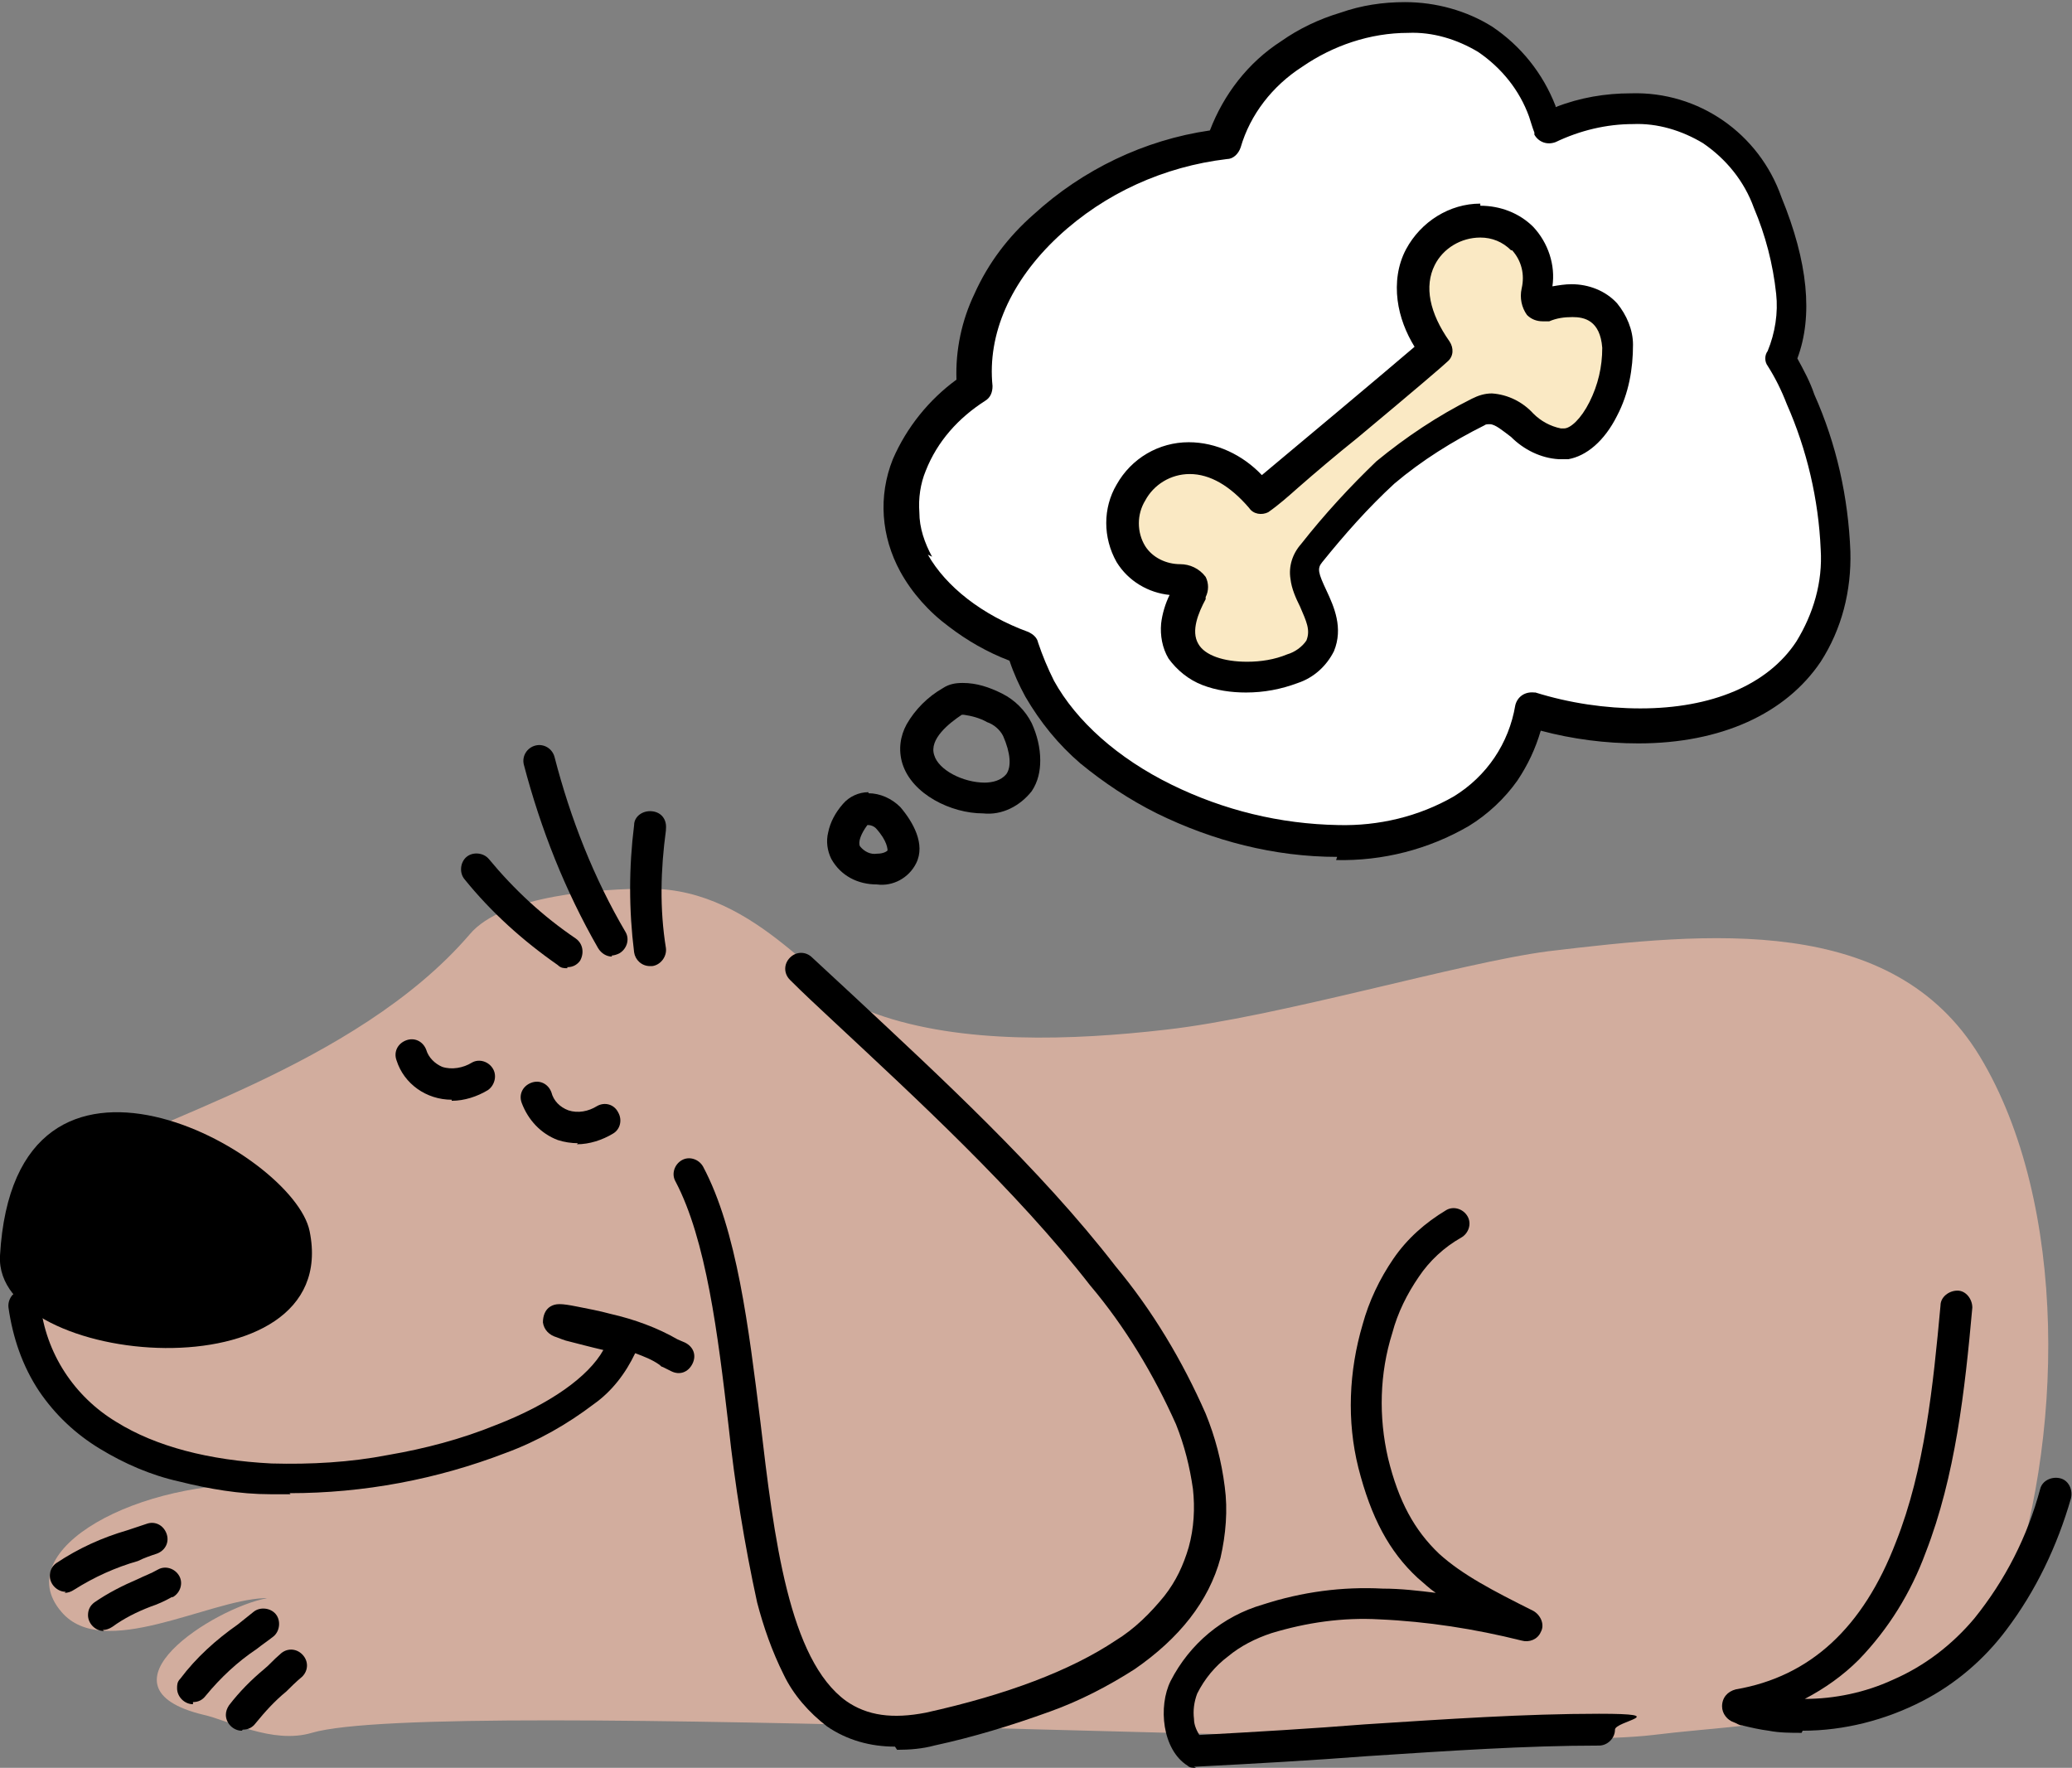 <svg xmlns="http://www.w3.org/2000/svg" viewBox="0 0 195.4 166.7"><rect x="0" y="0" width="195.4" height="166.7" fill="#808080" stroke="none"/><defs><style>      .cls-1 {        fill: #fff;      }      .cls-1, .cls-2, .cls-3, .cls-4 {        fill-rule: evenodd;      }      .cls-2 {        fill: #fae9c4;      }      .cls-4 {        fill: #d2ad9e;      }    </style></defs><g><g id="Layer_1"><g id="Layer_x5F_1"><path id="Path_3509" class="cls-4" d="M24.9,150.7c-5.3.2-15.2,5.9-19.1,1.3-5.1-5.9,7.4-12.6,19.5-12-14.2-.4-35.5-15.4-16.7-30.6,4.2-3.4,24.9-8.7,35.7-21.3,3.1-3.7,12.4-4.3,16.9-4.3,10.4,0,16.4,10.1,21.4,11.8,8.1,2.9,18.6,2.5,27.3,1.5,10.7-1.2,27.7-6.3,36.1-7.4,15.1-1.8,32.5-3.6,40.7,9.9,8.4,13.9,8,36.5,2.3,51.9-4,10.8-22.7,10.8-33.1,12.1-15.5,1.9-114.7-3.7-126.5-.2-3.7,1.1-7.9-1.2-10.2-1.7-10.8-2.6,1-10.1,6-11h0Z"></path><path id="Path_3510" d="M42.6,103.7c-2.4,0-4.5-1.5-5.2-3.7-.3-.8.1-1.6.9-1.9.8-.3,1.6.1,1.9.9.2.7.8,1.3,1.5,1.6.9.3,2,.1,2.8-.4.7-.4,1.6-.1,2,.6.4.7.1,1.6-.5,2-1,.6-2.2,1-3.4,1Z"></path><path id="Path_3511" d="M54.5,107.8c-.6,0-1.3-.1-1.9-.3-1.6-.6-2.8-1.9-3.4-3.5-.3-.8.1-1.6.9-1.9.8-.3,1.6.1,1.9.9.2.8.8,1.4,1.6,1.7.9.3,1.9.1,2.7-.4.7-.4,1.6-.2,2,.6.4.7.2,1.6-.5,2-1,.6-2.2,1-3.4,1Z"></path><path id="Path_3512" d="M27.4,140.9c-.7,0-1.3,0-1.9,0-2.9,0-5.8-.5-8.6-1.2-2.7-.6-5.2-1.7-7.5-3.1-2.3-1.4-4.2-3.2-5.7-5.4-1.6-2.4-2.5-5.1-2.9-7.9-.1-.8.5-1.6,1.3-1.7s1.6.5,1.7,1.3c.5,4.7,3.2,8.8,7.2,11.2,3.7,2.3,8.7,3.6,14.6,3.9,3.7.1,7.4-.1,11-.8,3.5-.6,6.9-1.5,10.1-2.8,5.2-2,8.8-4.6,10.2-7.1-1.3-.3-2.4-.6-3.2-.8-.5-.1-.9-.3-1.2-.4-.7-.2-1.2-.7-1.3-1.4,0-.6.2-1.2.7-1.5.5-.3,1-.3,2.5,0,1,.2,2.1.4,3.2.7,2.2.5,4.4,1.3,6.3,2.4l.7.3c.8.4,1.1,1.2.7,2-.4.8-1.2,1.1-2,.7h0l-.8-.4c-.1,0-.2-.1-.3-.2-.7-.5-1.5-.8-2.3-1.1-.9,1.9-2.2,3.6-3.9,4.8-2.5,1.9-5.3,3.5-8.3,4.6-6.5,2.5-13.4,3.8-20.4,3.8Z"></path><path id="Path_3513" d="M112.8,166.7c-.3,0-.6,0-.8-.2-2.4-1.5-2.8-5.6-1.6-8,1.8-3.5,4.9-6.1,8.7-7.2,3.7-1.2,7.5-1.7,11.3-1.5,1.7,0,3.4.2,5,.4-.6-.4-1.1-.9-1.7-1.4-2.7-2.5-4.4-5.7-5.6-10.4-1.1-4.4-.9-9.1.4-13.5.6-2.2,1.6-4.3,2.9-6.2,1.3-1.9,3-3.4,5-4.6.7-.4,1.6-.1,2,.6.4.7.1,1.6-.6,2-1.6.9-3,2.2-4,3.7-1.1,1.6-2,3.4-2.5,5.3-1.2,3.8-1.3,7.9-.4,11.8,1,4.1,2.5,6.8,4.8,9,2.2,2,5.1,3.5,8.9,5.4.7.4,1.1,1.3.7,2-.3.7-1.1,1-1.8.8-4.4-1.1-8.9-1.8-13.4-2-3.5-.2-6.9.3-10.2,1.3-1.5.5-2.9,1.2-4.1,2.2-1.2.9-2.2,2.1-2.9,3.5-.3.8-.4,1.6-.3,2.4,0,.5.2,1,.5,1.5,5.5-.3,10.6-.6,15.6-1,7.8-.5,15.1-1,22.1-1s1.5.7,1.5,1.5-.7,1.5-1.5,1.5c-6.9,0-14.2.5-21.9,1-5.2.4-10.5.7-16.3,1h0Z"></path><path id="Path_3514" d="M84.4,164.7c-2.3,0-4.5-.6-6.4-1.9-1.7-1.3-3.2-3-4.1-4.9-1.1-2.2-1.9-4.5-2.5-6.8-1.2-5.5-2.1-11.1-2.7-16.7-1-8.6-2.1-17.5-5-23-.4-.7-.1-1.6.6-2,.7-.4,1.6-.1,2,.6,3.2,6,4.3,15.2,5.4,24,1.3,11.1,2.7,22.5,8.1,26.4,2,1.4,4.4,1.7,7.5,1.1,7.7-1.7,13.7-4,17.9-6.8,1.8-1.1,3.3-2.6,4.6-4.2,1.1-1.4,1.8-2.9,2.3-4.6.5-1.8.6-3.7.4-5.5-.3-2.1-.8-4.1-1.6-6.1-2.1-4.7-4.8-9.2-8.1-13.1-7-9-16.6-17.8-24.2-24.9-1.5-1.4-2.8-2.6-4.1-3.9-.6-.6-.6-1.5,0-2.1.6-.6,1.5-.6,2.1,0,1.3,1.2,2.7,2.5,4.1,3.8,7.7,7.2,17.4,16.1,24.5,25.3,3.5,4.2,6.3,8.9,8.5,13.9.9,2.2,1.5,4.5,1.8,6.9.3,2.2.1,4.5-.4,6.7-1.1,4.1-3.9,7.6-8.1,10.5-2.5,1.6-5.2,3-8,4-3.6,1.3-7.2,2.4-10.9,3.2-1.1.3-2.3.4-3.5.4Z"></path><path id="Path_3527" class="cls-1" d="M98.1,64.9c8.5,15.6,42.4,21.6,46.2,1.8,16.9,5.1,36.9-1.4,25.6-29.2-.5-1.3-1.2-2.6-1.9-3.8,1.5-3.4,1.5-8.1-1.2-14.7-3.8-9.6-13.4-10.4-20.8-7-.2-.5-.3-1-.6-1.5-6.3-15.4-27.3-8.2-30.1,3.1-12.4,1.3-24.6,11.4-23.5,23-5.7,3.7-9,10.1-5.6,16.6,2,3.6,5.9,6.4,10.3,8,.4,1.3.9,2.6,1.6,3.8Z"></path><path id="Path_3527_-_Outline" d="M126.1,80.8h0c-5.9,0-11.7-1.5-17-4.1-2.6-1.3-5-2.9-7.2-4.7-2.1-1.8-3.8-3.9-5.2-6.3-.6-1.1-1.1-2.2-1.5-3.4-2.1-.8-4-1.9-5.7-3.2-1.9-1.4-3.5-3.2-4.6-5.2h0c-1.8-3.3-2.1-7.1-.7-10.6,1.3-3,3.4-5.6,6-7.5-.1-2.8.5-5.6,1.7-8.1,1.3-2.9,3.2-5.4,5.6-7.5,4.6-4.2,10.4-7,16.6-7.9,1.3-3.4,3.6-6.4,6.7-8.4,1.7-1.2,3.6-2.1,5.6-2.7,2-.7,4-1,6.1-1,2.9,0,5.8.8,8.2,2.3,2.7,1.8,4.8,4.4,6,7.5h0s0,.1,0,.1c2.3-.9,4.7-1.3,7.1-1.3,6.4-.2,12.1,3.8,14.2,9.8,2.5,6.1,3,11.2,1.5,15.2.6,1.1,1.2,2.2,1.6,3.4,2.1,4.7,3.2,9.7,3.4,14.8.1,3.7-.8,7.3-2.8,10.4-3.3,4.9-9.4,7.7-17.2,7.7-3.1,0-6.2-.4-9.2-1.2-.5,1.7-1.2,3.2-2.2,4.7-1.2,1.7-2.8,3.2-4.6,4.3-3.8,2.2-8.1,3.3-12.5,3.2ZM87.5,52.3c1.7,3,5.1,5.7,9.5,7.3.4.2.8.5.9,1,.4,1.2.9,2.4,1.5,3.6,2.1,3.8,6,7.3,11.1,9.8,4.9,2.4,10.2,3.7,15.7,3.8h0c3.8.1,7.6-.8,10.9-2.7,3.1-1.9,5.2-5,5.8-8.6.2-.8.9-1.3,1.8-1.2,0,0,0,0,.1,0,3.2,1,6.6,1.5,9.9,1.5,6.7,0,12-2.2,14.7-6.3,1.6-2.6,2.5-5.6,2.3-8.7-.2-4.7-1.3-9.4-3.2-13.7h0c-.5-1.3-1.1-2.5-1.8-3.6-.3-.4-.3-1,0-1.4.7-1.7,1-3.6.8-5.4-.3-2.8-1-5.5-2.1-8.1h0c-.9-2.5-2.6-4.6-4.8-6.1-2-1.2-4.3-1.9-6.6-1.8-2.5,0-5,.6-7.3,1.7-.8.3-1.6,0-2-.7,0,0,0-.1,0-.2-.2-.5-.3-.9-.5-1.5-.9-2.5-2.6-4.6-4.8-6.1-2-1.2-4.3-1.9-6.6-1.8-3.6,0-7.1,1.2-10,3.2-2.8,1.8-4.9,4.5-5.8,7.6-.2.6-.7,1.1-1.3,1.1-5.9.7-11.5,3.2-15.9,7.3-4.5,4.2-6.7,9.2-6.2,14.1,0,.6-.2,1.1-.7,1.4-2.5,1.6-4.5,3.8-5.6,6.6-.5,1.2-.7,2.6-.6,3.9,0,1.5.5,2.9,1.2,4.2h0Z"></path><path id="Path_3515" class="cls-3" d="M0,118.4c-.6,10.6,32.4,13.4,29.2-2.3-1.5-7.5-27.8-22.1-29.2,2.3Z"></path><path id="Path_3516" d="M53.5,91.3c-.3,0-.6,0-.9-.3-3.3-2.3-6.3-5-8.8-8.1-.5-.6-.4-1.6.2-2.1s1.6-.4,2.1.2c2.4,2.9,5.1,5.4,8.2,7.5.7.5.8,1.4.4,2.1-.3.4-.7.6-1.2.6Z"></path><path id="Path_3517" d="M57.7,90.2c-.5,0-1-.3-1.3-.8-3.1-5.4-5.4-11.2-7-17.3-.2-.8.3-1.6,1.1-1.8.8-.2,1.6.3,1.8,1.1,1.5,5.8,3.7,11.4,6.7,16.5.4.7.1,1.6-.6,2-.2.1-.5.2-.7.2h0Z"></path><path id="Path_3518" d="M61.3,91.1c-.8,0-1.4-.6-1.5-1.3-.5-4-.5-8,0-12,0-.8.8-1.4,1.7-1.3s1.4.8,1.3,1.7c0,0,0,0,0,.1-.5,3.7-.6,7.4,0,11.1.1.8-.5,1.6-1.3,1.7,0,0-.1,0-.2,0h0Z"></path><path id="Path_3519" d="M169.9,163.4c-1,0-2.1,0-3.1-.2-.8-.1-1.7-.3-2.5-.5-.3,0-.5-.2-.8-.3-.6-.2-1.1-.8-1.1-1.5,0-.8.5-1.4,1.3-1.6h0c7-1.2,12-5.8,15.1-13.9,2.7-6.8,3.5-14.7,4.2-22.3,0-.8.8-1.4,1.6-1.4.8,0,1.4.8,1.4,1.6,0,0,0,0,0,0-.7,7.8-1.6,15.9-4.4,23.1-1.4,3.8-3.5,7.2-6.3,10.1-1.5,1.5-3.2,2.7-5.1,3.7,2.8,0,5.7-.6,8.3-1.8,3-1.3,5.6-3.3,7.7-5.8,2.9-3.6,5-7.7,6.2-12.2.2-.8,1.1-1.2,1.9-1s1.2,1.1,1,1.9h0c-1.3,4.5-3.3,8.7-6.1,12.4-2.1,2.8-4.8,5.1-7.9,6.7-3.5,1.8-7.4,2.8-11.3,2.8Z"></path><path id="Path_3520" d="M9.8,153.8c-.8,0-1.5-.7-1.5-1.5,0-.5.2-.9.6-1.2,1.3-.9,2.7-1.6,4.1-2.2.6-.3,1.2-.5,1.9-.9.7-.4,1.6-.1,2,.6s.1,1.6-.6,2c0,0,0,0-.1,0-.7.4-1.4.7-2,.9-1.3.5-2.5,1.1-3.6,1.9-.3.2-.6.3-.9.3Z"></path><path id="Path_3521" d="M6.2,150.1c-.8,0-1.5-.7-1.5-1.5,0-.5.2-.9.6-1.2,2.1-1.4,4.3-2.4,6.7-3.1.6-.2,1.2-.4,1.8-.6.8-.3,1.6.1,1.9.9.3.8-.1,1.6-.9,1.9-.6.2-1.2.4-1.8.7-2.1.6-4.1,1.5-6,2.7-.3.2-.6.3-.9.3Z"></path><path id="Path_3522" d="M22.8,163.2c-.8,0-1.5-.7-1.5-1.5,0-.3.1-.6.3-.9,1-1.3,2.1-2.4,3.3-3.4.5-.4.9-.9,1.5-1.4.6-.6,1.5-.6,2.1,0s.6,1.5,0,2.1c0,0,0,0,0,0-.6.5-1.1,1-1.5,1.4-1.1.9-2,1.9-2.9,3-.3.4-.7.6-1.2.6Z"></path><path id="Path_3523" d="M18.2,160.7c-.8,0-1.5-.7-1.5-1.5,0-.3,0-.6.3-.9,1.5-2,3.4-3.7,5.4-5.1.5-.4,1-.8,1.5-1.2.6-.5,1.6-.4,2.1.2.5.6.4,1.6-.2,2.1,0,0,0,0,0,0-.5.4-1.1.8-1.6,1.2-1.8,1.2-3.4,2.7-4.8,4.4-.3.4-.7.6-1.2.6Z"></path><path id="Path_3524" d="M81.9,74.8h0c1.1,0,2.2.5,3,1.3h0c1.2,1.4,2.4,3.5,1.5,5.3-.7,1.4-2.2,2.2-3.7,2-1.8,0-3.4-.8-4.3-2.4-.4-.8-.5-1.7-.3-2.5.2-1,.7-1.9,1.4-2.7h0c.6-.7,1.5-1.1,2.4-1.1ZM82.6,78.1c-.2-.2-.5-.3-.7-.3,0,0,0,0-.1,0-.6.8-.9,1.6-.7,2,.4.5,1,.8,1.6.7.6,0,.9-.2,1-.3,0-.1,0-.9-1.1-2.1Z"></path><path id="Path_3525" d="M90.8,64.4h0c1.3,0,2.5.4,3.7,1,1.2.6,2.2,1.6,2.8,2.8.5,1.1.8,2.3.8,3.5,0,1-.2,2-.8,2.9-1.1,1.4-2.8,2.3-4.6,2.1-3,0-6.7-1.8-7.6-4.7-.4-1.3-.2-2.6.4-3.7.8-1.4,2-2.6,3.4-3.4.6-.4,1.2-.5,1.9-.5ZM92.8,73.8c.8,0,1.6-.2,2.1-.8.5-.7.4-2-.3-3.6-.3-.6-.9-1.1-1.5-1.3-.7-.4-1.5-.6-2.2-.7h0c0,0-.1,0-.2,0-1.2.8-3.1,2.3-2.6,3.8.4,1.4,2.7,2.6,4.8,2.6Z"></path><path id="Path_3526" class="cls-2" d="M139.3,38.9c3.1-1.6,4.8,3.6,8.4,2.9,4.7-.7,8.9-16.2-2.1-13.1-1.9.3.9-3.4-2-6.3-4.7-4.7-14.7,1.4-8.1,10.6-.5.6-16.4,13.9-16.5,13.9-7.4-8.6-15.7-.3-12.3,5.4,2.1,3.5,6.3,1.6,5.6,3.4-5.7,10,10.4,9.7,12.2,5.2,1.5-3.3-3.1-6.1-.8-8.8,5.7-6.8,7.6-9,15.7-13.3h0Z"></path><path id="Path_3526_-_Outline" d="M139.6,19.4c1.9,0,3.7.7,5,2h0c1.4,1.5,2.1,3.6,1.8,5.6.6-.1,1.2-.2,1.8-.2,1.6,0,3.2.6,4.3,1.8.9,1.1,1.5,2.5,1.5,3.9,0,2.3-.4,4.6-1.5,6.7-1.2,2.4-2.9,3.8-4.6,4.1-.3,0-.6,0-.9,0-1.7-.1-3.3-.9-4.5-2.1-.8-.6-1.5-1.2-2-1.2-.2,0-.4,0-.5.1-3,1.5-5.9,3.3-8.5,5.5-2.5,2.3-4.7,4.8-6.8,7.4h0c-.5.6-.4,1,.4,2.7.7,1.5,1.6,3.5.7,5.7-.7,1.4-1.9,2.5-3.4,3-1.6.6-3.2.9-4.9.9-1.4,0-2.8-.2-4.1-.7-1.3-.5-2.4-1.4-3.2-2.5-.6-1-.8-2.2-.7-3.3.1-.9.4-1.9.8-2.7-2-.2-3.9-1.3-5-3.1h0c-1.3-2.3-1.3-5.1,0-7.3,1.4-2.5,4-4,6.8-4,2.6,0,5.1,1.2,6.9,3.1,3-2.5,11.6-9.7,14.4-12.1-.8-1.3-1.4-2.8-1.6-4.4-.2-1.6,0-3.3.8-4.8,1.4-2.6,4.1-4.3,7-4.3ZM142.5,23.6c-.8-.8-1.8-1.2-2.9-1.2-1.8,0-3.5,1-4.3,2.6-1,2-.5,4.5,1.4,7.2.4.6.4,1.4-.2,1.9-.3.3-3.1,2.7-8.5,7.2-2,1.6-4,3.3-5.6,4.7-.9.8-1.8,1.6-2.8,2.3-.6.3-1.4.2-1.8-.4-1.8-2.1-3.7-3.2-5.6-3.2-1.8,0-3.4,1-4.2,2.5-.8,1.3-.8,3,0,4.3.7,1.1,2,1.7,3.3,1.7.9,0,1.8.4,2.4,1.2.3.6.3,1.3,0,1.9,0,0,0,.1,0,.2-.7,1.3-1.4,3-.7,4.2.6,1.1,2.4,1.7,4.6,1.7,1.3,0,2.6-.2,3.8-.7.7-.2,1.4-.7,1.8-1.3h0c.4-1,0-1.8-.6-3.2-.4-.8-.8-1.7-.9-2.6-.2-1.2.2-2.4,1-3.3,2.2-2.8,4.6-5.4,7.1-7.8,2.8-2.3,5.8-4.3,9-5.9h0c.6-.3,1.2-.5,1.9-.5,1.5.1,2.9.8,3.9,1.9.7.7,1.6,1.2,2.6,1.4.1,0,.2,0,.3,0h0c.6,0,1.6-.9,2.4-2.5.8-1.6,1.2-3.3,1.2-5.1-.2-2.6-1.7-2.9-2.8-2.9-.8,0-1.5.1-2.2.4,0,0-.1,0-.2,0-.1,0-.3,0-.4,0-.6,0-1.1-.2-1.5-.6-.5-.7-.7-1.6-.5-2.5.3-1.3,0-2.6-.9-3.6h0Z"></path></g></g></g></svg>